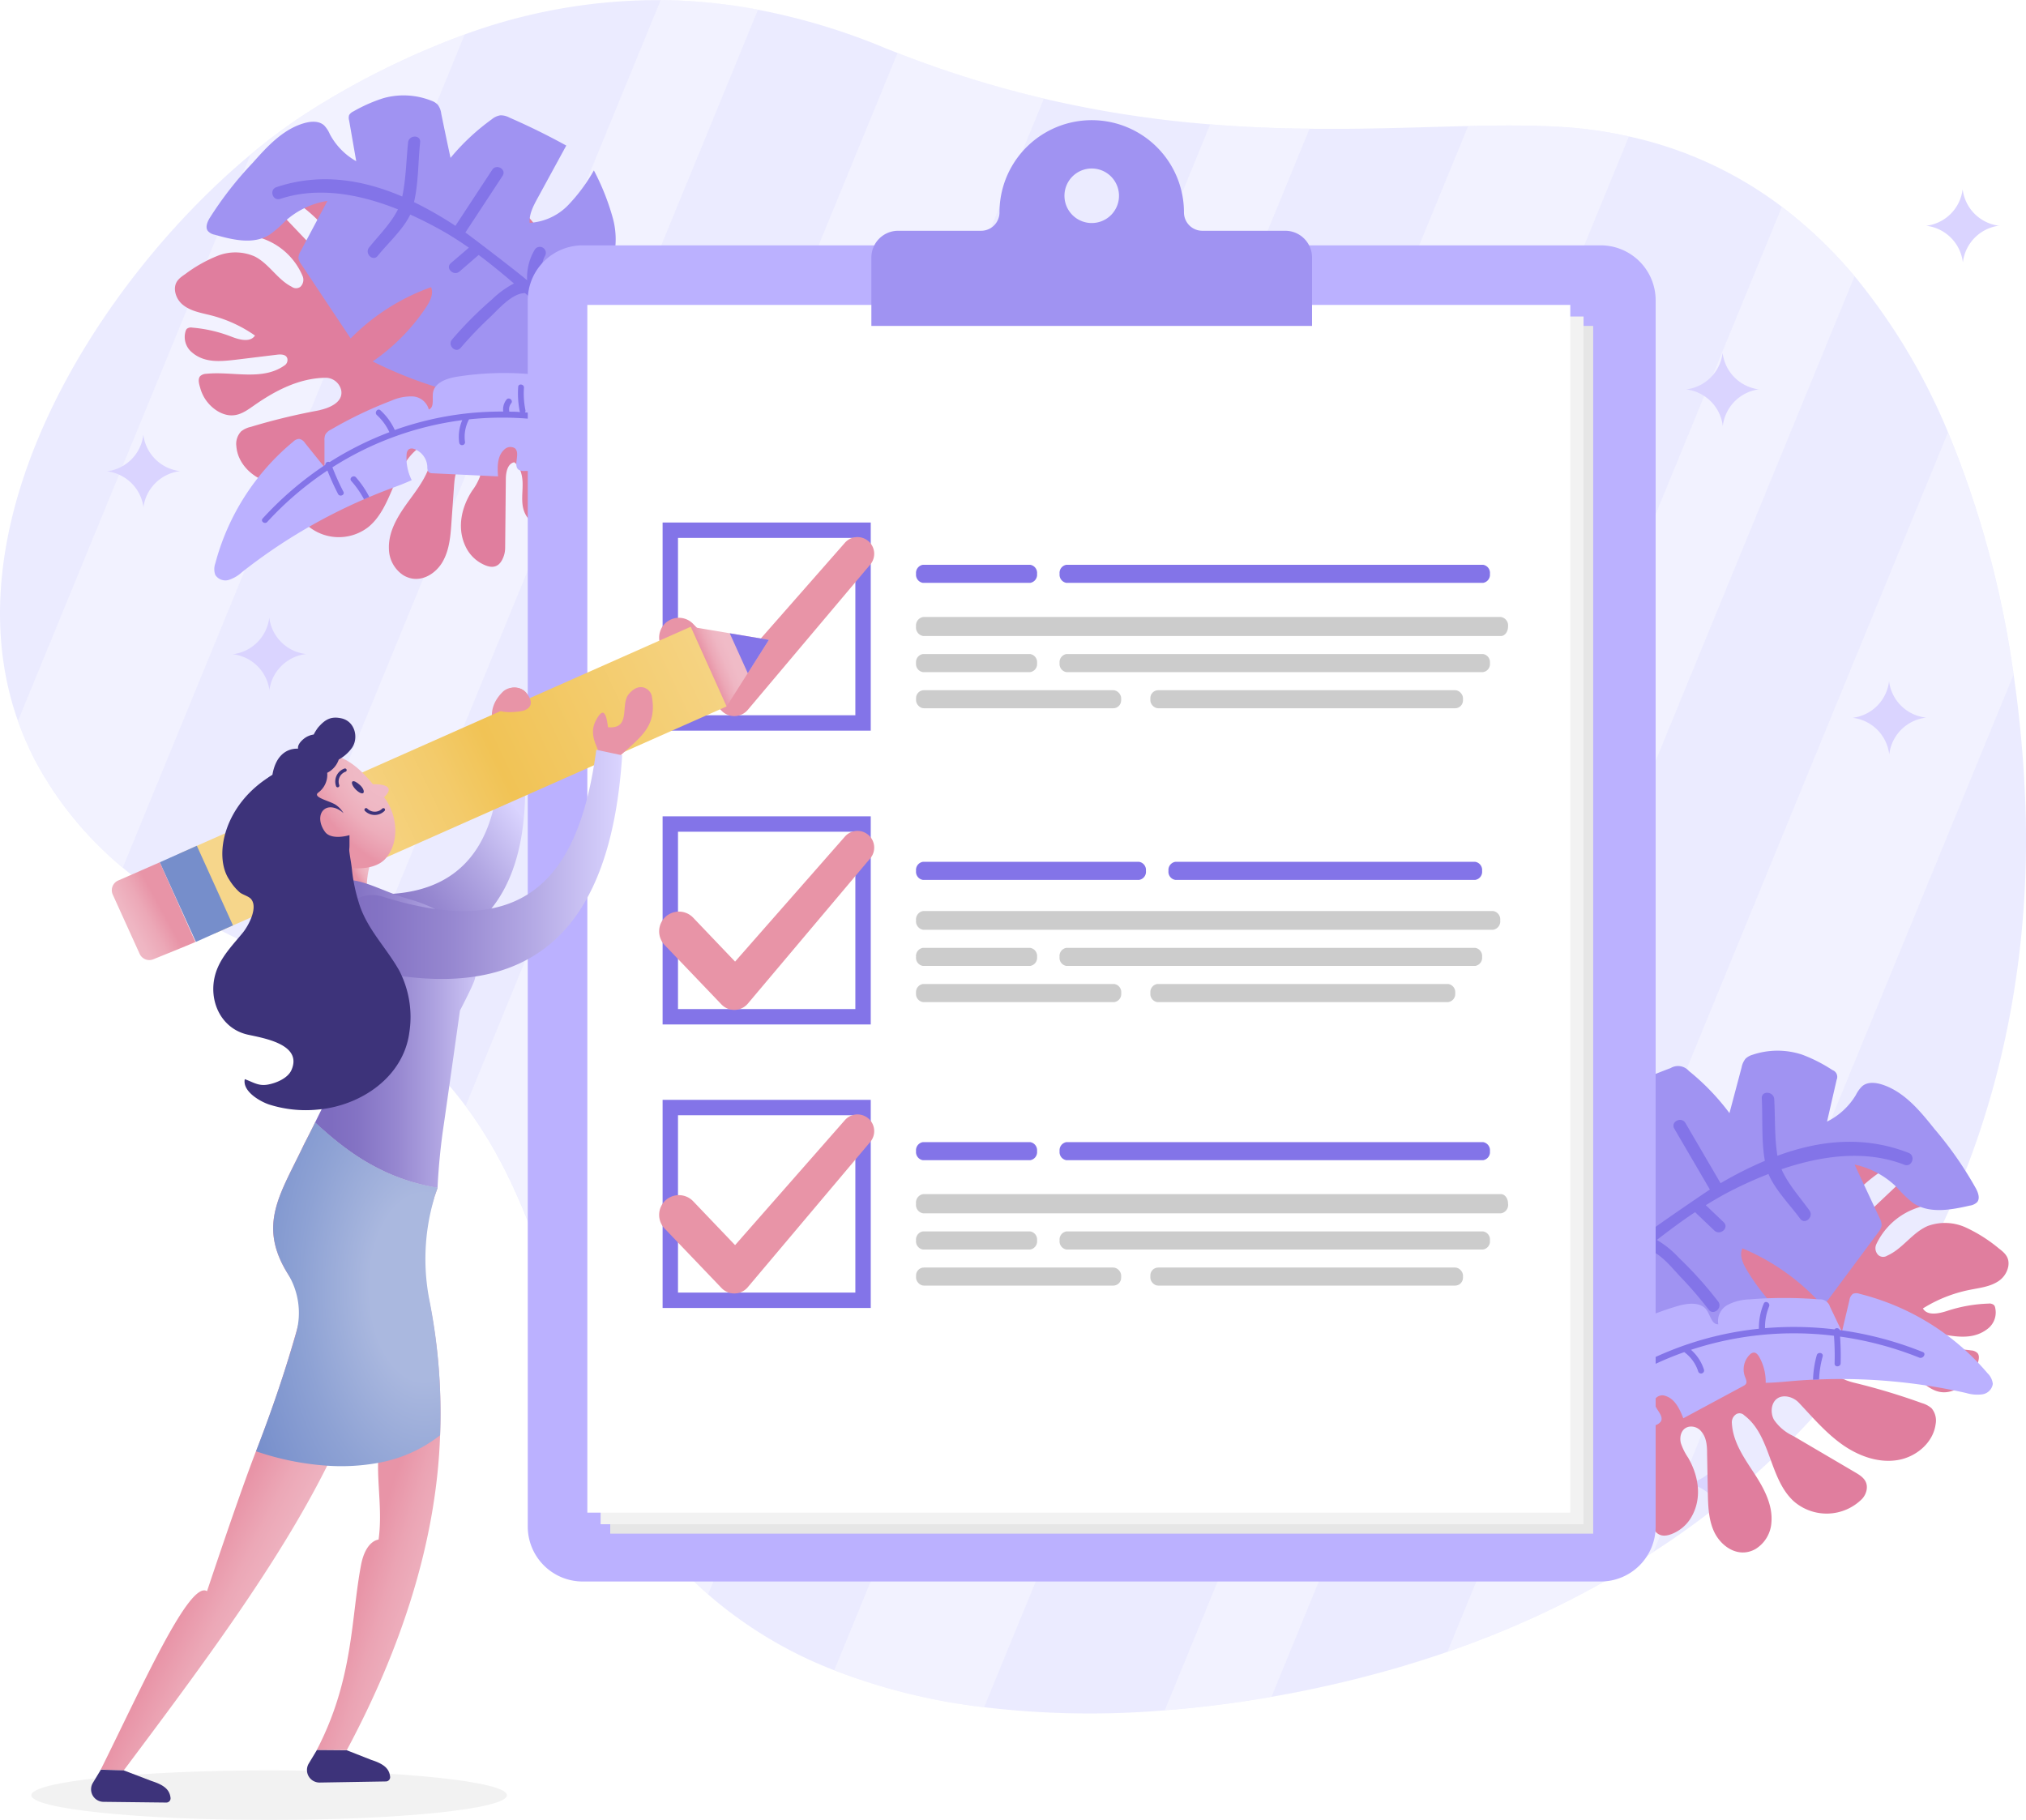 <?xml version="1.0" encoding="UTF-8"?> <svg xmlns="http://www.w3.org/2000/svg" xmlns:xlink="http://www.w3.org/1999/xlink" width="421.28" height="378.47" viewBox="0 0 421.28 378.47"> <defs> <style>.\36 bd1e014-ac12-42f3-8b36-9270343e1dc3{isolation:isolate;}.\30 284f581-3cdd-462a-ac80-168e085a7b27{fill:#ebebff;}.\36 05fb90d-4c4e-4af6-b150-ad2d62e8190e{opacity:0.55;mix-blend-mode:screen;}.f611acce-d30e-48b9-9471-7594efebfea8{fill:#f7f7ff;}.b19661f4-0f4d-4f98-a263-770ddb546dc5{fill:#dad4ff;}.\33 e0d5bf8-322f-4891-8b62-1379448b71dc{fill:#e07e9e;}.beeade57-ab00-4263-994f-be4e9ff14b2c{fill:#a093f2;}.f068c33d-f09b-4cf6-b744-6b911f24bb9d{fill:#8374e8;}.\30 f4b3d57-7f0d-48e7-88f8-e4b2e3193568{fill:#bbb1ff;}.\33 2fae93d-3082-4b6d-a4f8-cb73ff01431e{fill:#e6e6e6;}.\38 c51da62-027c-4d14-92f7-e212b5b7dd83{fill:#f2f2f2;}.\35 befa965-8556-43d9-9c09-52b2b4471db4{fill:#fff;}.\30 3842717-5943-4248-8e0f-8acf3cdcc3d4{fill:#ccc;}.\32 6228cbb-b8ef-4f4d-8ac0-8f04b02679eb,.\33 a042e20-278b-4da6-a05f-f58838487bbb,.de913f8b-7d76-45ac-9759-19549d9aeaa0{fill:none;}.\33 a042e20-278b-4da6-a05f-f58838487bbb{stroke:#7e6cc0;stroke-linecap:round;stroke-linejoin:round;stroke-width:0;}.\32 6228cbb-b8ef-4f4d-8ac0-8f04b02679eb{stroke:#8374e8;stroke-miterlimit:10;stroke-width:3.2px;}.bc49c328-137b-4554-bbe1-91bafe6abb95{fill:#e894a7;}.\30 dfc34a5-ead0-481c-85d4-9487f0e2b9ff{fill:url(#fed14ce2-a99a-407b-9035-168e835ed5eb);}.\31 89e4335-27f1-490d-89b4-9cd94e049a27{fill:#3d337a;}.\31 bcad7ca-c6bd-4bd6-8826-e82d7cbcf3c2{fill:url(#521131f6-60a3-4c85-90b4-0c61128ec45e);}.\32 3e6cc5a-4c20-4cc5-bea8-78d7b01ec03f{fill:url(#dba2f286-fe9c-4712-baa8-5df3aa32bc80);}.\37 c302d65-b865-4cd6-b9cc-16e4c3cfcb22{fill:url(#4fc85462-76ba-4a22-a67c-e81e3eed2533);}.\31 c724b81-f078-4fff-baac-8d7fcb157977{fill:#768ecb;}.\32 0133ffe-ddd1-4e85-9ee0-2b84bdae760f{fill:url(#2cbe9eec-4130-4ef9-bcdb-338f1678e030);}.\34 628fb86-39c1-4771-8c6f-82e824b17d2e{fill:url(#8f4b93cc-6878-481d-a30d-e158165fc517);}.\32 a6e3b3a-d733-46cc-9faa-ea03d2e9e690{fill:url(#902b666e-ff3c-4f37-8a2d-bb9c32db988d);}.\35 e4c678c-c128-4a1e-88d3-deaec368125a{fill:url(#ef8ff663-56b8-4e2c-9542-e6d44a899af4);}.\35 c62e44f-203c-48e6-9723-062c1f9d38f6{fill:url(#e10b78da-00a3-4d89-9c93-ab6b9d0b3f74);}.c96410e3-6781-45b8-9252-4eb73f3bed33{fill:url(#29cd856a-db17-40ba-8421-dc3791382087);}.\38 66f5226-3738-40e9-aa96-73dff76392d0{fill:url(#0fad5849-928d-451e-be19-83c7e12fa6f9);}</style> <linearGradient id="fed14ce2-a99a-407b-9035-168e835ed5eb" x1="112.07" y1="381.59" x2="139.68" y2="390.19" gradientUnits="userSpaceOnUse"> <stop offset="0.28" stop-color="#e894a7"></stop> <stop offset="0.48" stop-color="#eba4b4"></stop> <stop offset="0.78" stop-color="#efb5c2"></stop> <stop offset="1" stop-color="#f0bbc7"></stop> </linearGradient> <linearGradient id="521131f6-60a3-4c85-90b4-0c61128ec45e" x1="113.71" y1="265.99" x2="147.27" y2="240.17" gradientUnits="userSpaceOnUse"> <stop offset="0" stop-color="#7e6cc0"></stop> <stop offset="0.16" stop-color="#8473c4"></stop> <stop offset="0.4" stop-color="#9687d0"></stop> <stop offset="0.67" stop-color="#b2a7e3"></stop> <stop offset="0.99" stop-color="#d9d3fe"></stop> <stop offset="0.99" stop-color="#dad4ff"></stop> </linearGradient> <linearGradient id="dba2f286-fe9c-4712-baa8-5df3aa32bc80" x1="144.29" y1="139.9" x2="152.04" y2="136.65" gradientUnits="userSpaceOnUse"> <stop offset="0.39" stop-color="#e894a7"></stop> <stop offset="0.59" stop-color="#eca8b7"></stop> <stop offset="0.81" stop-color="#efb6c3"></stop> <stop offset="1" stop-color="#f0bbc7"></stop> </linearGradient> <linearGradient id="4fc85462-76ba-4a22-a67c-e81e3eed2533" x1="49.87" y1="183.22" x2="156.58" y2="132.61" gradientUnits="userSpaceOnUse"> <stop offset="0" stop-color="#f6d68b"></stop> <stop offset="0.15" stop-color="#f6d588"></stop> <stop offset="0.28" stop-color="#f5d17d"></stop> <stop offset="0.4" stop-color="#f3cb6b"></stop> <stop offset="0.5" stop-color="#f1c355"></stop> <stop offset="0.98" stop-color="#f6d68a"></stop> </linearGradient> <linearGradient id="2cbe9eec-4130-4ef9-bcdb-338f1678e030" x1="78.67" y1="257.68" x2="64" y2="265.68" xlink:href="#dba2f286-fe9c-4712-baa8-5df3aa32bc80"></linearGradient> <linearGradient id="8f4b93cc-6878-481d-a30d-e158165fc517" x1="79.07" y1="370.79" x2="112.13" y2="387.49" xlink:href="#dba2f286-fe9c-4712-baa8-5df3aa32bc80"></linearGradient> <linearGradient id="902b666e-ff3c-4f37-8a2d-bb9c32db988d" x1="110.91" y1="254.08" x2="115.88" y2="251.16" gradientUnits="userSpaceOnUse"> <stop offset="0.39" stop-color="#e894a7"></stop> <stop offset="0.44" stop-color="#e99bad"></stop> <stop offset="0.61" stop-color="#edadbb"></stop> <stop offset="0.79" stop-color="#efb8c4"></stop> <stop offset="1" stop-color="#f0bbc7"></stop> </linearGradient> <radialGradient id="ef8ff663-56b8-4e2c-9542-e6d44a899af4" cx="118" cy="234.41" r="21.05" gradientTransform="matrix(0.78, -0.63, 1.1, 1.37, -232.24, -12.59)" gradientUnits="userSpaceOnUse"> <stop offset="0" stop-color="#f0bbc7"></stop> <stop offset="0.21" stop-color="#efb8c4"></stop> <stop offset="0.39" stop-color="#edadbb"></stop> <stop offset="0.56" stop-color="#e99bad"></stop> <stop offset="0.61" stop-color="#e894a7"></stop> </radialGradient> <linearGradient id="e10b78da-00a3-4d89-9c93-ab6b9d0b3f74" x1="108.17" y1="286.84" x2="142.37" y2="286.84" xlink:href="#521131f6-60a3-4c85-90b4-0c61128ec45e"></linearGradient> <linearGradient id="29cd856a-db17-40ba-8421-dc3791382087" x1="109.1" y1="251.59" x2="168.73" y2="251.59" xlink:href="#521131f6-60a3-4c85-90b4-0c61128ec45e"></linearGradient> <radialGradient id="0fad5849-928d-451e-be19-83c7e12fa6f9" cx="127.57" cy="338.91" r="40.53" gradientTransform="translate(0 -239.95) scale(1 1.71)" gradientUnits="userSpaceOnUse"> <stop offset="0.28" stop-color="#aab8df"></stop> <stop offset="0.63" stop-color="#8ea2d4"></stop> <stop offset="1" stop-color="#768ecb"></stop> </radialGradient> </defs> <title>2086818</title> <g class="6bd1e014-ac12-42f3-8b36-9270343e1dc3"> <g id="28978ef8-1881-4afe-a83f-831b5a4c79e2" data-name="BACKGROUND"> <path class="0284f581-3cdd-462a-ac80-168e085a7b27" d="M427.26,353.3a168.2,168.2,0,0,1-44.07,41.26,195.72,195.72,0,0,1-42.86,20.79c-3.23,1.12-6.51,2.16-9.81,3.14a245.55,245.55,0,0,1-26.77,6.22c-7.24,1.26-14.69,2.23-22.2,2.8a185.72,185.72,0,0,1-37.52-.64,127,127,0,0,1-31.18-7.68,88.61,88.61,0,0,1-26.26-15.79,77.64,77.64,0,0,1-14.23-16.59,84.29,84.29,0,0,1-6.83-13.1c-4.42-10.64-7.58-21.79-11.11-32.77-3.37-10.5-7.08-20.84-12.56-30.39a87.48,87.48,0,0,0-5.71-8.73,93.82,93.82,0,0,0-23.65-22.17,127.81,127.81,0,0,0-17.15-9.48l-.95-.44c-10.94-5-20.91-10.27-29.51-17.44a74.49,74.49,0,0,1-15.67-17.88,62.92,62.92,0,0,1-6.13-12.65C28.35,180.12,60,130.19,91.44,104a115.37,115.37,0,0,1,14-10.13A169.31,169.31,0,0,1,136,79a117.12,117.12,0,0,1,40.73-7.14,114.52,114.52,0,0,1,20.23,2,134.12,134.12,0,0,1,25.94,7.76c1,.43,2.07.83,3.11,1.24a222.59,222.59,0,0,0,30.43,9.49A231.4,231.4,0,0,0,291,97.7c7.18.58,14.06.84,20.66.91,12,.14,23-.33,33-.56,6.78-.15,13.08-.18,18.92.16,1.07.06,2.12.14,3.17.23a88.18,88.18,0,0,1,11.35,1.78,81.33,81.33,0,0,1,31.79,14.63A93,93,0,0,1,425,129.28a128.71,128.71,0,0,1,19.43,32.45,205.86,205.86,0,0,1,13.64,50.42,253.33,253.33,0,0,1,2.45,27.28C461.92,279.64,451.45,320.51,427.26,353.3Z" transform="translate(-39.36 -71.84)"></path> <g class="605fb90d-4c4e-4af6-b150-ad2d62e8190e"> <path class="f611acce-d30e-48b9-9471-7594efebfea8" d="M136,79,64.89,252.29a74.49,74.49,0,0,1-15.67-17.88,62.92,62.92,0,0,1-6.13-12.65L91.44,104a115.37,115.37,0,0,1,14-10.13A169.31,169.31,0,0,1,136,79Z" transform="translate(-39.36 -71.84)"></path> <path class="f611acce-d30e-48b9-9471-7594efebfea8" d="M197,73.82,112.5,279.65a127.81,127.81,0,0,0-17.15-9.48L176.74,71.85A114.52,114.52,0,0,1,197,73.82Z" transform="translate(-39.36 -71.84)"></path> <path class="f611acce-d30e-48b9-9471-7594efebfea8" d="M256.45,92.31l-102,248.63c-3.37-10.5-7.08-20.84-12.56-30.39a87.48,87.48,0,0,0-5.71-8.73L226,82.82A222.59,222.59,0,0,0,256.45,92.31Z" transform="translate(-39.36 -71.84)"></path> <path class="f611acce-d30e-48b9-9471-7594efebfea8" d="M311.67,98.61,186.59,403.4a77.64,77.64,0,0,1-14.23-16.59L291,97.7C298.19,98.28,305.07,98.54,311.67,98.61Z" transform="translate(-39.36 -71.84)"></path> <path class="f611acce-d30e-48b9-9471-7594efebfea8" d="M378.08,100.22,244,426.87a127,127,0,0,1-31.18-7.68L344.64,98.05c6.78-.15,13.08-.18,18.92.16,1.07.06,2.12.14,3.17.23A88.18,88.18,0,0,1,378.08,100.22Z" transform="translate(-39.36 -71.84)"></path> <path class="f611acce-d30e-48b9-9471-7594efebfea8" d="M425,129.28,303.75,424.71c-7.24,1.26-14.69,2.23-22.2,2.8L409.87,114.85A93,93,0,0,1,425,129.28Z" transform="translate(-39.36 -71.84)"></path> <path class="f611acce-d30e-48b9-9471-7594efebfea8" d="M458.06,212.15,383.19,394.56a195.72,195.72,0,0,1-42.86,20.79L444.42,161.73A205.86,205.86,0,0,1,458.06,212.15Z" transform="translate(-39.36 -71.84)"></path> </g> </g> <g id="d5b78c11-f6ed-4fb1-8667-07731e45ac0a" data-name="OBJECTS"> <path class="b19661f4-0f4d-4f98-a263-770ddb546dc5" d="M76.82,169.81h0l-.33.05a8.72,8.72,0,0,0-7.28,7.28l0,.33v0a8.69,8.69,0,0,0-7.62-7.62h0a8.67,8.67,0,0,0,7.57-7.57v-.07h0A8.7,8.7,0,0,0,76.82,169.81Z" transform="translate(-39.36 -71.84)"></path> <path class="b19661f4-0f4d-4f98-a263-770ddb546dc5" d="M103,207.85h0l-.32.05a8.71,8.71,0,0,0-7.28,7.28l0,.33v0a8.7,8.7,0,0,0-7.62-7.62h0a8.71,8.71,0,0,0,7.57-7.58v-.07h0A8.68,8.68,0,0,0,103,207.85Z" transform="translate(-39.36 -71.84)"></path> <path class="b19661f4-0f4d-4f98-a263-770ddb546dc5" d="M455.17,118.8h0l-.33,0a8.71,8.71,0,0,0-7.28,7.28l-.05.33v0a8.69,8.69,0,0,0-7.62-7.62h0a8.68,8.68,0,0,0,7.57-7.57v-.07h0A8.7,8.7,0,0,0,455.17,118.8Z" transform="translate(-39.36 -71.84)"></path> <path class="b19661f4-0f4d-4f98-a263-770ddb546dc5" d="M405.25,380.31h0l-.33.05a8.7,8.7,0,0,0-7.28,7.28l-.05.32v0a8.7,8.7,0,0,0-7.62-7.62h0a8.71,8.71,0,0,0,7.58-7.57v-.07h0A8.7,8.7,0,0,0,405.25,380.31Z" transform="translate(-39.36 -71.84)"></path> <path class="b19661f4-0f4d-4f98-a263-770ddb546dc5" d="M405.25,152.83h0l-.33,0a8.72,8.72,0,0,0-7.28,7.28l-.05.33v0a8.69,8.69,0,0,0-7.62-7.62h0a8.69,8.69,0,0,0,7.58-7.57v-.07h0A8.7,8.7,0,0,0,405.25,152.83Z" transform="translate(-39.36 -71.84)"></path> <path class="b19661f4-0f4d-4f98-a263-770ddb546dc5" d="M121.07,157.06h0l-.33.05a8.69,8.69,0,0,0-7.28,7.28l0,.32v0a8.7,8.7,0,0,0-7.62-7.62h0a8.7,8.7,0,0,0,7.57-7.57v-.07h0A8.69,8.69,0,0,0,121.07,157.06Z" transform="translate(-39.36 -71.84)"></path> <path class="b19661f4-0f4d-4f98-a263-770ddb546dc5" d="M439.86,221.07h0l-.33.05a8.72,8.72,0,0,0-7.28,7.28l-.05.33v0a8.69,8.69,0,0,0-7.62-7.62h0a8.69,8.69,0,0,0,7.58-7.57v-.07h0A8.69,8.69,0,0,0,439.86,221.07Z" transform="translate(-39.36 -71.84)"></path> <path class="3e0d5bf8-322f-4891-8b62-1379448b71dc" d="M432.26,312.73c.34,1.1-.79,2-1.74,2.69a32.3,32.3,0,0,0-10.67,12,1.68,1.68,0,0,0,.53,2.17c.86.53,1.7-.13,2.34-.73l11.72-11.1c1.45-1.37,3.1-2.84,5.44-1.9a4.68,4.68,0,0,1,1.52,1c1.45,1.48,1.92,3.5,2.37,5.45a14.5,14.5,0,0,0-14.22,8.2,2,2,0,0,0,.37,2.32,1.54,1.54,0,0,0,1.86.13c3.2-1.4,5.21-4.8,8.43-6.17a10.44,10.44,0,0,1,7.91.31,31.22,31.22,0,0,1,6.84,4.33c1.13.87,2.31,1.79,2,3.74a4.76,4.76,0,0,1-2,3.06c-1.77,1.21-4,1.43-6.07,1.85a29,29,0,0,0-9.69,3.86c.95,1.6,3.34,1.07,5.11.49a30.51,30.51,0,0,1,8.53-1.5,1.42,1.42,0,0,1,1.16.33,1.1,1.1,0,0,1,.23.53,4.28,4.28,0,0,1-1.46,4.3c-2.91,2.35-6.4,1.79-9.67,1.21l-8.88-1.55c-.86-.15-2-.19-2.26.72a1.43,1.43,0,0,0,.55,1.52c4.63,3.63,11.07,1.81,16.75,2.68a2,2,0,0,1,1.3.56c.61.72.08,2-.15,2.59a8.47,8.47,0,0,1-4.21,4.9c-3.43,1.65-5.54-.15-7.59-1.75-4.38-3.42-9.35-6.36-15-6.78a3.47,3.47,0,0,0-3.68,2.52c-.64,2.68,2.57,4.1,5.08,4.7a134.7,134.7,0,0,1,14,4.22,5.22,5.22,0,0,1,2,1.07,4,4,0,0,1,.84,3.29c-.5,3.84-4,6.82-7.85,7.47s-7.75-.69-11-2.83c-3.65-2.43-6.53-5.83-9.51-9a4.32,4.32,0,0,0-2.51-1.37c-3.08-.43-3.84,2.83-2.75,4.82a9.79,9.79,0,0,0,4,3.37L425.08,378c1.31.77,2.76,1.67,2.42,3.67a3.81,3.81,0,0,1-1,1.93,10.41,10.41,0,0,1-14.1.48c-5.19-4.67-4.75-13.71-10.33-17.9a1.37,1.37,0,0,0-1.68-.26,2,2,0,0,0-.91,1.86c.19,3.74,2.34,6.95,4.35,10s4.22,6.74,3.87,10.69a7,7,0,0,1-3.31,5.5c-3.55,2-7.2-.51-8.65-3.7-1.13-2.51-1.21-5.36-1.26-8.12l-.15-7.92c0-1.65-.09-3.4-1.2-4.7a2.7,2.7,0,0,0-2.54-1c-1.6.31-2.06,2-1.72,3.41A12.33,12.33,0,0,0,390.4,375c2.19,3.8,3,8.58.48,12.62a8.13,8.13,0,0,1-3.78,3.17c-1.38.57-3.14.83-4.13-1.51a5.42,5.42,0,0,1-.39-2.39q.3-7.37.61-14.73c.07-1.49-.16-3.41-1.61-3.8-1.5,1-2,3-2.07,4.78-.1,2.24.23,4.58-1.1,6.58a3.23,3.23,0,0,1-2.91,1.53c-1.93-.16-2.75-2.11-3.21-3.82-1.05-3.89-1.44-8.4.95-11.65,3.48-4.75,11.45-4.89,14.11-10.14l0-.06A4.32,4.32,0,0,0,383,349.5c-2.46.21-5.66.79-7.31,2.29-.58.52-1.22,1.17-2,1.07a2.17,2.17,0,0,1-1-.53c-6.72-5.19-8.41-15.85-3.46-22.8a2.91,2.91,0,0,1,1.61-1.19c1.33-.34,2,.57,2.52,1.41,1,1.55,2,3.13,2.91,4.72a2.3,2.3,0,0,0,4.28-1.34v-.05c-.25-1.85-1.38-3.43-2.08-5.16a11.32,11.32,0,0,1,3.91-13.47,6,6,0,0,1,4.74-.81,1.91,1.91,0,0,1,1,.54,2.2,2.2,0,0,1,.21,1.93c-.46,2.16-1.34,4.26-1.31,6.47s1.36,4.64,3.55,4.92a32,32,0,0,1,1.62-11.45,17.13,17.13,0,0,1,4-7c2.21-2.19,5.5-3.46,8.54-2.45a2.94,2.94,0,0,1,1.95,2c.39,1.44-.57,2.23-1.39,3a17.61,17.61,0,0,0-5.47,12.68c0,.72.07,1.5,1,1.85a2.07,2.07,0,0,0,2-.34c3.17-2.51,3.49-6.79,4.22-10.62.67-3.54,2.36-7.5,5.85-8.36a8,8,0,0,1,5.29.85c.79.37,1.65,1,1.6,1.87a2.55,2.55,0,0,1-1,1.54,35.74,35.74,0,0,0-10.45,17.25,2.11,2.11,0,0,0,.42,1.95c1.2,1.32,3.12-.14,4.09-1.52a65.86,65.86,0,0,0,5-8.44c1.92-3.88,3.59-8.15,8.17-9.8a5.37,5.37,0,0,1,5.82,1.51A2,2,0,0,1,432.26,312.73Z" transform="translate(-39.36 -71.84)"></path> <path class="beeade57-ab00-4263-994f-be4e9ff14b2c" d="M362.87,350.8a38.47,38.47,0,0,1,6.23-14.59,2.8,2.8,0,0,0,.7-1.71,2.7,2.7,0,0,0-1.06-1.59,20.23,20.23,0,0,1-5.53-7.55,17.4,17.4,0,0,1,0-10.89,51.24,51.24,0,0,1,4.61-10.05,37.58,37.58,0,0,0,5.18,7.79,12.6,12.6,0,0,0,8.13,4.25c.22-1.85-.6-3.66-1.41-5.34q-2.79-5.88-5.59-11.75,6.18-3,12.62-5.42a3,3,0,0,1,3.79.6,48.35,48.35,0,0,1,8.44,8.77l2.52-9.49a4.07,4.07,0,0,1,.84-1.85,3.64,3.64,0,0,1,1.48-.81,16.31,16.31,0,0,1,10.31,0,32,32,0,0,1,6.27,3.2,1.5,1.5,0,0,1,.87,2q-1,4.35-2,8.71a14.51,14.51,0,0,0,6-5.54,6.65,6.65,0,0,1,1.29-1.8c1.15-1,2.87-.79,4.29-.32,4.53,1.52,7.76,5.43,10.73,9.16a76.24,76.24,0,0,1,8.68,12.47c.45.88.85,2,.23,2.77a2.65,2.65,0,0,1-1.54.73c-4,.92-8.48,1.74-11.84-.58a24.38,24.38,0,0,1-3.27-3.16,17.75,17.75,0,0,0-8.84-4.79q2.61,5.6,5.23,11.18a2.87,2.87,0,0,1,.38,1.52A2.8,2.8,0,0,1,430,328L418.48,343.5a46.29,46.29,0,0,0-16.8-12.06c-.68,1.41.06,3.07.85,4.41a43.66,43.66,0,0,0,10.93,12.32,90.35,90.35,0,0,1-20.08,6.14c-3.37.61-7,1-10.07-.52-3.42-1.7-5.33-5.35-7.75-8.31a1.72,1.72,0,0,0-1-.73c-.57-.09-1.07.37-1.46.8a50.47,50.47,0,0,0-5.9,8,1.89,1.89,0,0,1-.93.94,1.68,1.68,0,0,1-1-.13,8.26,8.26,0,0,1-3.06-2.05" transform="translate(-39.36 -71.84)"></path> <path class="f068c33d-f09b-4cf6-b744-6b911f24bb9d" d="M436.22,311.58c-9.19-3.59-18.4-2.66-27.27.61-.62-3.79-.45-7.93-.66-11.76-.09-1.65-2.68-1.85-2.59-.19.22,4.11-.11,8.83.64,13a80.29,80.29,0,0,0-9.21,4.65l-7.3-12.5c-.83-1.44-3.16-.28-2.32,1.16l7.4,12.67c-.9.55-10.85,7.34-13.87,9.62a11.83,11.83,0,0,0-1.29-6.67,1.3,1.3,0,0,0-2.32,1.17c1.15,2.22.62,7.51.68,7.73-3.49,2.67-6.81,5.27-9.93,7.57-1.34,1,.39,2.93,1.73,1.94,3.78-2.79,7.59-5.89,11.47-8.94,2.85.18,5.65,3.91,7.5,5.82a82.05,82.05,0,0,1,5.78,6.73c1,1.33,3-.4,1.95-1.72a79.69,79.69,0,0,0-8.15-9.07,19.84,19.84,0,0,0-4.58-3.71c2.61-2,5.25-4,7.95-5.77l4,3.81c1.21,1.15,3.16-.56,1.95-1.72l-3.72-3.54c1.86-1.16,3.75-2.25,5.67-3.21,2.32-1.17,4.8-2.29,7.36-3.28,1.41,3.36,4.56,6.5,6.58,9.29,1,1.35,2.91-.38,1.94-1.72-1.95-2.7-4.45-5.46-5.81-8.56,8.37-2.85,17.47-4.09,25.57-.92C436.93,314.65,437.77,312.19,436.22,311.58Z" transform="translate(-39.36 -71.84)"></path> <path class="0f4b3d57-7f0d-48e7-88f8-e4b2e3193568" d="M451.54,361.8a8,8,0,0,1-3.35-.28,118.6,118.6,0,0,0-30.58-2.82l-1.25.05c-1.46.07-2.92.16-4.38.29-1.82.15-3.64.35-5.47.36a10.53,10.53,0,0,0-1.32-5.34c-.26-.47-.67-1-1.21-.94a1.32,1.32,0,0,0-.77.42,4.31,4.31,0,0,0-1,4.6c.19.5.48,1.09.17,1.52a1.45,1.45,0,0,1-.5.39l-12.5,6.73c-.74-1.9-1.71-4-3.66-4.63a1.83,1.83,0,0,0-2.27.74c-.62,1.56,2.15,3.2,1.23,4.6a2.23,2.23,0,0,1-1,.7,69,69,0,0,0-14.81,9.46c-1.9,1.58-3.77,3.29-6.09,4.16s-5.25.63-6.83-1.27a5,5,0,0,1-.86-1.55,7.45,7.45,0,0,1-.39-1.63c0-.2-.05-.39-.06-.58a17.41,17.41,0,0,1,2.77-10.22,43.71,43.71,0,0,1,5.4-6.89,2.35,2.35,0,0,1,3-.41c.57.35,1.23.73,1.88,1.05a1,1,0,0,0,1.26-1.36c-.62-1-1.54-2.07-1.37-3.24a3.38,3.38,0,0,1,.84-1.58,17.92,17.92,0,0,1,4.66-4.06,66.1,66.1,0,0,1,15-6.6c2.15-.64,5-1,6.22.91.73,1.09,1.05,2.94,2.36,2.85a3.82,3.82,0,0,1,1.89-4,10.44,10.44,0,0,1,4.61-1.18,89.25,89.25,0,0,1,14.44,0,2.15,2.15,0,0,1,2.28,1.52c.79,1.65,1.57,3.29,2.36,4.93,0,.1.09.19.13.29l.06-.26c.49-2.09,1-4.19,1.49-6.28a2,2,0,0,1,.73-1.35,1.93,1.93,0,0,1,1.4,0,51.09,51.09,0,0,1,26.59,16.51,3.6,3.6,0,0,1,1.1,2.23A2.58,2.58,0,0,1,451.54,361.8Z" transform="translate(-39.36 -71.84)"></path> <path class="f068c33d-f09b-4cf6-b744-6b911f24bb9d" d="M439.17,353a72.17,72.17,0,0,0-17.25-4.57.64.64,0,0,0-1.1-.14,71.21,71.21,0,0,0-14.45-.25,11.49,11.49,0,0,1,.85-4.52c.3-.75-.82-1.33-1.12-.57a13,13,0,0,0-1,5.21,68,68,0,0,0-17.23,4.09q-2.88,1.1-5.65,2.43a3.38,3.38,0,0,0-1.75-2c-.72-.35-1.3.77-.57,1.12a2.17,2.17,0,0,1,1.15,1.36.45.45,0,0,0,.06.12c-.7.35-1.39.71-2.08,1.09a.66.66,0,0,0,0-.24,20.07,20.07,0,0,0-2-4.83c-.39-.71-1.45,0-1.06.68a18.43,18.43,0,0,1,1.82,4.54.54.54,0,0,0,.29.37,70.12,70.12,0,0,0-11.07,7.76c-1.11,1-2.2,2-3.28,3a4.82,4.82,0,0,0-2.65-3.34c-.73-.35-1.3.77-.57,1.12a3.58,3.58,0,0,1,2.07,2.83.59.59,0,0,0,.15.36c-2.07,2-4.07,4.12-6,6.26-2.9,3.28-5.31,6.84-5.75,11.29-.08.8,1.15,1.06,1.23.26.47-4.81,3.34-8.46,6.53-11.88a116.61,116.61,0,0,1,9.17-9,68.65,68.65,0,0,1,21.22-12.37l.45-.16a8,8,0,0,1,2.92,4.08.63.63,0,0,0,1.19-.39,9.13,9.13,0,0,0-2.71-4.17,68.4,68.4,0,0,1,29.73-2.92,56,56,0,0,1,.13,5.79c0,.81,1.24.73,1.26-.07q.07-2.79-.12-5.55a70.28,70.28,0,0,1,16.55,4.41C439.35,354.37,439.93,353.26,439.17,353Z" transform="translate(-39.36 -71.84)"></path> <path class="f068c33d-f09b-4cf6-b744-6b911f24bb9d" d="M417.61,358.7l-1.25.05a20.82,20.82,0,0,1,.77-5.08c.22-.78,1.45-.53,1.23.25A20.89,20.89,0,0,0,417.61,358.7Z" transform="translate(-39.36 -71.84)"></path> <path class="f068c33d-f09b-4cf6-b744-6b911f24bb9d" d="M375.83,370.17a66.46,66.46,0,0,1-4.21-6.77c-.39-.72-1.44,0-1.06.67a66.6,66.6,0,0,0,4.21,6.78C375.24,371.51,376.3,370.83,375.83,370.17Z" transform="translate(-39.36 -71.84)"></path> <path class="f068c33d-f09b-4cf6-b744-6b911f24bb9d" d="M369.82,369.26c-.59-.56-1.44.37-.85.92a8.29,8.29,0,0,1,2.34,3.94c.21.78,1.4.39,1.19-.39A9.4,9.4,0,0,0,369.82,369.26Z" transform="translate(-39.36 -71.84)"></path> <path class="3e0d5bf8-322f-4891-8b62-1379448b71dc" d="M100.58,112.06c-.38,1,.66,2,1.54,2.67a31.14,31.14,0,0,1,9.65,12.07,1.6,1.6,0,0,1-.62,2c-.85.48-1.63-.2-2.21-.81q-5.35-5.62-10.7-11.24c-1.32-1.4-2.84-2.89-5.13-2.1a4.27,4.27,0,0,0-1.51.92c-1.46,1.35-2,3.26-2.55,5.11a14,14,0,0,1,13.24,8.59,2,2,0,0,1-.47,2.21,1.49,1.49,0,0,1-1.79,0c-3-1.5-4.76-4.87-7.78-6.34a10,10,0,0,0-7.62-.11,29.33,29.33,0,0,0-6.78,3.83c-1.13.77-2.31,1.59-2.09,3.49a4.52,4.52,0,0,0,1.78,3c1.64,1.25,3.75,1.57,5.73,2.08a27.87,27.87,0,0,1,9.11,4.19c-1,1.5-3.26.87-4.93.22a29,29,0,0,0-8.12-1.87,1.39,1.39,0,0,0-1.13.26,1.34,1.34,0,0,0-.25.49A4.14,4.14,0,0,0,79.14,145c2.68,2.4,6.06,2,9.23,1.65l8.6-1.05c.83-.1,1.91-.08,2.14.81a1.35,1.35,0,0,1-.6,1.43c-4.63,3.26-10.72,1.18-16.23,1.73a2,2,0,0,0-1.28.47c-.61.67-.17,1.88,0,2.5a8.17,8.17,0,0,0,3.8,4.91c3.21,1.76,5.33.14,7.38-1.29,4.38-3.07,9.29-5.64,14.72-5.76a3.33,3.33,0,0,1,3.41,2.6c.48,2.6-2.67,3.81-5.12,4.27a129.24,129.24,0,0,0-13.68,3.34,5,5,0,0,0-2,.93,3.78,3.78,0,0,0-1,3.12c.28,3.71,3.53,6.75,7.16,7.57s7.47-.28,10.67-2.18c3.62-2.15,6.56-5.26,9.58-8.18a4.12,4.12,0,0,1,2.48-1.19c3-.26,3.55,2.91,2.39,4.77a9.45,9.45,0,0,1-4,3l-12.71,6.53c-1.31.67-2.74,1.46-2.52,3.4a3.67,3.67,0,0,0,.86,1.9,10,10,0,0,0,13.52,1.17c5.21-4.23,5.25-12.93,10.81-16.68a1.34,1.34,0,0,1,1.63-.16,2,2,0,0,1,.78,1.83c-.37,3.58-2.59,6.55-4.69,9.42s-4.38,6.26-4.24,10.08a6.69,6.69,0,0,0,2.89,5.45c3.32,2.12,7-.13,8.49-3.12,1.22-2.36,1.44-5.09,1.62-7.74l.54-7.6c.12-1.58.26-3.26,1.39-4.45a2.65,2.65,0,0,1,2.5-.83c1.51.38,1.87,2.06,1.48,3.36a11.82,11.82,0,0,1-1.62,2.9c-2.29,3.54-3.29,8.09-1.09,12.09a7.75,7.75,0,0,0,3.47,3.23c1.3.62,3,1,4-1.23a5.31,5.31,0,0,0,.5-2.29q.07-7.08.14-14.17c0-1.43.33-3.27,1.74-3.57,1.39,1,1.77,3,1.75,4.7,0,2.16-.45,4.39.73,6.37a3.11,3.11,0,0,0,2.71,1.62c1.87-.07,2.75-1.89,3.28-3.51,1.2-3.69,1.8-8-.32-11.24-3.12-4.73-10.76-5.26-13.05-10.44l0-.06a4.15,4.15,0,0,1,4.47-5.65c2.35.33,5.4,1,6.91,2.56.53.54,1.12,1.19,1.87,1.13a2.18,2.18,0,0,0,1-.45c6.71-4.65,8.86-14.81,4.46-21.73a2.9,2.9,0,0,0-1.48-1.22c-1.27-.39-1.93.45-2.5,1.23-1.05,1.43-2.06,2.9-3,4.39a2.21,2.21,0,0,1-4-1.51v-.05c.33-1.76,1.5-3.22,2.26-4.84a10.9,10.9,0,0,0-3.08-13.14,5.72,5.72,0,0,0-4.51-1,1.91,1.91,0,0,0-1,.46,2.13,2.13,0,0,0-.3,1.85c.34,2.1,1.07,4.16.94,6.28s-1.54,4.38-3.66,4.54a30.85,30.85,0,0,0-1-11.07,16.55,16.55,0,0,0-3.48-6.89c-2-2.21-5.11-3.59-8.08-2.78a2.83,2.83,0,0,0-2,1.8c-.44,1.36.44,2.16,1.19,3a17,17,0,0,1,4.62,12.45c0,.69-.15,1.43-1,1.73a2,2,0,0,1-1.91-.43c-2.91-2.57-3-6.7-3.52-10.41-.47-3.43-1.89-7.32-5.2-8.32a7.74,7.74,0,0,0-5.13.54c-.77.33-1.62.88-1.62,1.72a2.44,2.44,0,0,0,.9,1.53,34.48,34.48,0,0,1,9.18,17.09,2,2,0,0,1-.51,1.85c-1.22,1.21-3-.29-3.85-1.66a60.52,60.52,0,0,1-4.39-8.36c-1.65-3.82-3-8-7.36-9.82a5.14,5.14,0,0,0-5.66,1.17A1.87,1.87,0,0,0,100.58,112.06Z" transform="translate(-39.36 -71.84)"></path> <path class="beeade57-ab00-4263-994f-be4e9ff14b2c" d="M165.31,152.1a37.08,37.08,0,0,0-5.25-14.33,1.93,1.93,0,0,1,.51-3.15,19.35,19.35,0,0,0,5.69-7,16.69,16.69,0,0,0,.52-10.46,49.64,49.64,0,0,0-3.93-9.88,36,36,0,0,1-5.36,7.23,12.15,12.15,0,0,1-8,3.67c-.12-1.8.76-3.49,1.62-5.07l6-11q-5.79-3.19-11.85-5.83a3.81,3.81,0,0,0-1.85-.46,3.72,3.72,0,0,0-1.82.85,46.31,46.31,0,0,0-8.55,8q-1-4.64-1.94-9.25a3.75,3.75,0,0,0-.72-1.81,3.45,3.45,0,0,0-1.38-.85,15.62,15.62,0,0,0-9.9-.51A31.89,31.89,0,0,0,112.86,95a2,2,0,0,0-.9.77,1.89,1.89,0,0,0,0,1.13l1.47,8.46a14,14,0,0,1-5.48-5.61,6.18,6.18,0,0,0-1.16-1.8c-1.05-1-2.71-.91-4.1-.52-4.42,1.23-7.72,4.82-10.76,8.25a74.41,74.41,0,0,0-9,11.55c-.48.82-.91,1.88-.35,2.64a2.5,2.5,0,0,0,1.43.78c3.77,1.08,8.06,2.1,11.4,0a23,23,0,0,0,3.3-2.87,17.1,17.1,0,0,1,8.73-4.16l-5.58,10.48a2.7,2.7,0,0,0-.44,1.43,2.65,2.65,0,0,0,.54,1.21q5.15,7.74,10.31,15.48A44.5,44.5,0,0,1,129,131.56c.57,1.39-.22,2.94-1.05,4.19A41.73,41.73,0,0,1,116.86,147a86.59,86.59,0,0,0,19,6.9c3.2.75,6.67,1.31,9.69,0,3.37-1.46,5.39-4.86,7.86-7.59a1.7,1.7,0,0,1,1-.65c.55-.06,1,.41,1.36.84a48.84,48.84,0,0,1,5.27,7.94,1.83,1.83,0,0,0,.84,1,1.56,1.56,0,0,0,1-.07,8,8,0,0,0,3-1.81" transform="translate(-39.36 -71.84)"></path> <path class="f068c33d-f09b-4cf6-b744-6b911f24bb9d" d="M96.84,110.76c9-3,17.8-1.63,26.16,1.95.78-3.61.83-7.59,1.22-11.26.17-1.58,2.67-1.64,2.5,0-.42,3.93-.34,8.48-1.27,12.42a78.13,78.13,0,0,1,8.61,4.93l7.64-11.64c.87-1.34,3.05-.11,2.17,1.24l-7.74,11.79c.83.57,10.05,7.59,12.84,9.93a11.28,11.28,0,0,1,1.57-6.34,1.25,1.25,0,0,1,2.17,1.24c-1.22,2.07-1,7.18-1,7.39,3.21,2.74,6.27,5.4,9.15,7.77,1.24,1-.52,2.79-1.75,1.78-3.5-2.88-7-6-10.57-9.17-2.75,0-5.62,3.47-7.5,5.22a78,78,0,0,0-5.89,6.17c-1.05,1.22-2.82-.53-1.78-1.75a77.34,77.34,0,0,1,8.28-8.31,19.31,19.31,0,0,1,4.58-3.33c-2.4-2.06-4.84-4.07-7.34-5.93l-4,3.46c-1.21,1-3-.71-1.78-1.76l3.75-3.21c-1.73-1.21-3.49-2.35-5.28-3.37-2.18-1.24-4.5-2.43-6.91-3.52-1.52,3.17-4.7,6-6.78,8.6-1,1.25-2.78-.51-1.78-1.76,2-2.49,4.55-5,6-7.92-7.89-3.16-16.57-4.8-24.51-2.17C96,113.67,95.32,111.27,96.84,110.76Z" transform="translate(-39.36 -71.84)"></path> <path class="0f4b3d57-7f0d-48e7-88f8-e4b2e3193568" d="M86.91,192.44a7.42,7.42,0,0,0,2.78-1.63,114.43,114.43,0,0,1,25.36-15.14c.37-.16.73-.32,1.11-.47,1.29-.55,2.6-1.07,3.92-1.57,1.64-.62,3.3-1.2,4.89-1.95a10.21,10.21,0,0,1-1.07-5.18c0-.52.17-1.13.66-1.32a1.22,1.22,0,0,1,.84,0,4.14,4.14,0,0,1,2.81,3.57c0,.51,0,1.13.48,1.39a1.34,1.34,0,0,0,.6.12l13.63.65c-.14-1.95-.19-4.2,1.25-5.53a1.78,1.78,0,0,1,2.28-.3c1.19,1.09-.54,3.67.84,4.5a2.15,2.15,0,0,0,1.13.2,66.83,66.83,0,0,1,16.78,2.06,21,21,0,0,0,7,1.08c2.37-.21,4.81-1.63,5.4-3.93a4.62,4.62,0,0,0,.1-1.7,6.66,6.66,0,0,0-.34-1.58,4.72,4.72,0,0,0-.18-.53,16.73,16.73,0,0,0-6.65-7.72,42.31,42.31,0,0,0-7.54-3.73,2.28,2.28,0,0,0-2.75.87c-.35.55-.76,1.15-1.19,1.7a.93.93,0,0,1-1.66-.65c.1-1.17.48-2.44-.15-3.38a3.2,3.2,0,0,0-1.39-1,17,17,0,0,0-5.73-1.58,62.76,62.76,0,0,0-15.73.49c-2.13.33-4.7,1.23-5,3.36-.18,1.26.31,3-.86,3.46a3.69,3.69,0,0,0-3.32-2.72,10.05,10.05,0,0,0-4.49.89,84.52,84.52,0,0,0-12.53,6,2.67,2.67,0,0,0-1.16,1,2.81,2.81,0,0,0-.2,1.26c0,1.75,0,3.5,0,5.24V169l-.16-.2-3.89-4.83a1.87,1.87,0,0,0-1.2-.86,1.84,1.84,0,0,0-1.23.56A49.19,49.19,0,0,0,84.13,189a3.54,3.54,0,0,0,0,2.4A2.49,2.49,0,0,0,86.91,192.44Z" transform="translate(-39.36 -71.84)"></path> <path class="f068c33d-f09b-4cf6-b744-6b911f24bb9d" d="M94,179.64A70,70,0,0,1,107,168.51a.62.62,0,0,1,.9-.57,67.78,67.78,0,0,1,12.43-6.22,11.23,11.23,0,0,0-2.61-3.57c-.57-.52.15-1.49.73-1a12.59,12.59,0,0,1,3,4.11,66.07,66.07,0,0,1,16.65-3.61c2-.16,3.93-.23,5.9-.23a3.27,3.27,0,0,1,.68-2.48c.48-.61,1.44.12,1,.73a2.05,2.05,0,0,0-.43,1.65s0,.09,0,.13c.75,0,1.5,0,2.26.09a.73.73,0,0,1-.09-.22,19.05,19.05,0,0,1-.31-5c0-.78,1.25-.63,1.2.15a17.57,17.57,0,0,0,.31,4.69.53.53,0,0,1-.1.44,67.85,67.85,0,0,1,12.82,2.14c1.37.37,2.73.79,4.08,1.22a4.62,4.62,0,0,1,.92-4c.49-.61,1.45.12,1,.73a3.44,3.44,0,0,0-.62,3.32.59.59,0,0,1,0,.37c2.63.89,5.24,1.88,7.78,3,3.87,1.63,7.44,3.72,9.67,7.4.4.66-.56,1.4-1,.73-2.41-4-6.41-5.94-10.6-7.59a112.17,112.17,0,0,0-11.7-4A66.48,66.48,0,0,0,137.35,159l-.46.05a7.65,7.65,0,0,0-.83,4.75.61.61,0,0,1-1.2.16,8.75,8.75,0,0,1,.62-4.75,65.89,65.89,0,0,0-27,9.81q1,2.59,2.29,5.08c.35.69-.77,1.15-1.12.46-.82-1.59-1.55-3.21-2.21-4.87a67.85,67.85,0,0,0-12.52,10.7C94.4,180.94,93.44,180.21,94,179.64Z" transform="translate(-39.36 -71.84)"></path> <path class="f068c33d-f09b-4cf6-b744-6b911f24bb9d" d="M115.05,175.67c.37-.16.73-.32,1.11-.47a20.21,20.21,0,0,0-2.78-4.09c-.51-.58-1.48.15-1,.73A19.58,19.58,0,0,1,115.05,175.67Z" transform="translate(-39.36 -71.84)"></path> <path class="f068c33d-f09b-4cf6-b744-6b911f24bb9d" d="M156.05,168.28a62.76,62.76,0,0,0,.85-7.62c0-.78,1.23-.63,1.2.15a62.76,62.76,0,0,1-.85,7.62C157.12,169.2,155.92,169.05,156.05,168.28Z" transform="translate(-39.36 -71.84)"></path> <path class="f068c33d-f09b-4cf6-b744-6b911f24bb9d" d="M160.89,165a.6.6,0,0,1,1.12.45,7.89,7.89,0,0,0-.39,4.38c.14.77-1.06.92-1.2.16A9,9,0,0,1,160.89,165Z" transform="translate(-39.36 -71.84)"></path> <path class="0f4b3d57-7f0d-48e7-88f8-e4b2e3193568" d="M383.63,134.29v255a11.43,11.43,0,0,1-11.43,11.43H160.53a11.43,11.43,0,0,1-11.43-11.43v-255a11.43,11.43,0,0,1,11.43-11.43H372.2A11.43,11.43,0,0,1,383.63,134.29Z" transform="translate(-39.36 -71.84)"></path> <rect class="32fae93d-3082-4b6d-a4f8-cb73ff01431e" x="126.89" y="67.78" width="204.39" height="251.15"></rect> <rect class="8c51da62-027c-4d14-92f7-e212b5b7dd83" x="124.89" y="65.82" width="204.39" height="251.15"></rect> <rect class="5befa965-8556-43d9-9c09-52b2b4471db4" x="122.13" y="63.41" width="204.39" height="251.15"></rect> <path class="03842717-5943-4248-8e0f-8acf3cdcc3d4" d="M351.46,204.1H231.33a1.78,1.78,0,0,1-1.49-2h0a1.77,1.77,0,0,1,1.49-1.95H351.46a1.77,1.77,0,0,1,1.48,1.95h0C352.94,203.22,352.27,204.1,351.46,204.1Z" transform="translate(-39.36 -71.84)"></path> <path class="03842717-5943-4248-8e0f-8acf3cdcc3d4" d="M253.57,211.61h-22.3a1.71,1.71,0,0,1-1.43-1.88h0a1.71,1.71,0,0,1,1.43-1.88h22.3a1.71,1.71,0,0,1,1.43,1.88h0A1.7,1.7,0,0,1,253.57,211.61Z" transform="translate(-39.36 -71.84)"></path> <path class="03842717-5943-4248-8e0f-8acf3cdcc3d4" d="M347.74,211.61H261.12a1.7,1.7,0,0,1-1.43-1.88h0a1.71,1.71,0,0,1,1.43-1.88h86.62a1.71,1.71,0,0,1,1.43,1.88h0A1.7,1.7,0,0,1,347.74,211.61Z" transform="translate(-39.36 -71.84)"></path> <rect class="03842717-5943-4248-8e0f-8acf3cdcc3d4" x="190.48" y="143.53" width="42.65" height="3.76" rx="1.64" ry="1.64"></rect> <rect class="03842717-5943-4248-8e0f-8acf3cdcc3d4" x="239.2" y="143.53" width="65.01" height="3.76" rx="1.64" ry="1.64"></rect> <path class="f068c33d-f09b-4cf6-b744-6b911f24bb9d" d="M253.57,193.05h-22.3a1.71,1.71,0,0,1-1.43-1.88h0a1.71,1.71,0,0,1,1.43-1.88h22.3a1.7,1.7,0,0,1,1.43,1.88h0A1.71,1.71,0,0,1,253.57,193.05Z" transform="translate(-39.36 -71.84)"></path> <path class="f068c33d-f09b-4cf6-b744-6b911f24bb9d" d="M347.74,193.05H261.12a1.71,1.71,0,0,1-1.43-1.88h0a1.7,1.7,0,0,1,1.43-1.88h86.62a1.7,1.7,0,0,1,1.43,1.88h0A1.71,1.71,0,0,1,347.74,193.05Z" transform="translate(-39.36 -71.84)"></path> <path class="03842717-5943-4248-8e0f-8acf3cdcc3d4" d="M351.46,324.16H231.33a1.77,1.77,0,0,1-1.49-2h0a1.78,1.78,0,0,1,1.49-2H351.46c.81,0,1.48.88,1.48,2h0A1.77,1.77,0,0,1,351.46,324.16Z" transform="translate(-39.36 -71.84)"></path> <path class="03842717-5943-4248-8e0f-8acf3cdcc3d4" d="M253.57,331.68h-22.3a1.71,1.71,0,0,1-1.43-1.88h0a1.71,1.71,0,0,1,1.43-1.88h22.3A1.7,1.7,0,0,1,255,329.8h0A1.71,1.71,0,0,1,253.57,331.68Z" transform="translate(-39.36 -71.84)"></path> <path class="03842717-5943-4248-8e0f-8acf3cdcc3d4" d="M347.74,331.68H261.12a1.71,1.71,0,0,1-1.43-1.88h0a1.7,1.7,0,0,1,1.43-1.88h86.62a1.7,1.7,0,0,1,1.43,1.88h0A1.71,1.71,0,0,1,347.74,331.68Z" transform="translate(-39.36 -71.84)"></path> <rect class="03842717-5943-4248-8e0f-8acf3cdcc3d4" x="190.48" y="263.59" width="42.65" height="3.76" rx="1.64" ry="1.64"></rect> <rect class="03842717-5943-4248-8e0f-8acf3cdcc3d4" x="239.2" y="263.59" width="65.01" height="3.76" rx="1.64" ry="1.64"></rect> <path class="f068c33d-f09b-4cf6-b744-6b911f24bb9d" d="M253.57,313.11h-22.3a1.71,1.71,0,0,1-1.43-1.88h0a1.71,1.71,0,0,1,1.43-1.88h22.3a1.71,1.71,0,0,1,1.43,1.88h0A1.7,1.7,0,0,1,253.57,313.11Z" transform="translate(-39.36 -71.84)"></path> <path class="f068c33d-f09b-4cf6-b744-6b911f24bb9d" d="M347.74,313.11H261.12a1.7,1.7,0,0,1-1.43-1.88h0a1.71,1.71,0,0,1,1.43-1.88h86.62a1.71,1.71,0,0,1,1.43,1.88h0A1.7,1.7,0,0,1,347.74,313.11Z" transform="translate(-39.36 -71.84)"></path> <path class="03842717-5943-4248-8e0f-8acf3cdcc3d4" d="M349.83,265.19H231.33a1.77,1.77,0,0,1-1.49-1.95h0a1.77,1.77,0,0,1,1.49-1.95h118.5a1.77,1.77,0,0,1,1.48,1.95h0A1.77,1.77,0,0,1,349.83,265.19Z" transform="translate(-39.36 -71.84)"></path> <path class="03842717-5943-4248-8e0f-8acf3cdcc3d4" d="M253.57,272.71h-22.3a1.71,1.71,0,0,1-1.43-1.88h0a1.71,1.71,0,0,1,1.43-1.88h22.3a1.71,1.71,0,0,1,1.43,1.88h0A1.71,1.71,0,0,1,253.57,272.71Z" transform="translate(-39.36 -71.84)"></path> <path class="03842717-5943-4248-8e0f-8acf3cdcc3d4" d="M346.11,272.71h-85a1.71,1.71,0,0,1-1.43-1.88h0a1.71,1.71,0,0,1,1.43-1.88h85a1.71,1.71,0,0,1,1.43,1.88h0A1.71,1.71,0,0,1,346.11,272.71Z" transform="translate(-39.36 -71.84)"></path> <path class="03842717-5943-4248-8e0f-8acf3cdcc3d4" d="M271.07,280.23h-39.8a1.71,1.71,0,0,1-1.43-1.88h0a1.71,1.71,0,0,1,1.43-1.88h39.8a1.71,1.71,0,0,1,1.43,1.88h0A1.71,1.71,0,0,1,271.07,280.23Z" transform="translate(-39.36 -71.84)"></path> <path class="03842717-5943-4248-8e0f-8acf3cdcc3d4" d="M340.51,280.23H280a1.71,1.71,0,0,1-1.43-1.88h0a1.7,1.7,0,0,1,1.43-1.88h60.52a1.71,1.71,0,0,1,1.43,1.88h0A1.71,1.71,0,0,1,340.51,280.23Z" transform="translate(-39.36 -71.84)"></path> <path class="f068c33d-f09b-4cf6-b744-6b911f24bb9d" d="M346.11,254.82H283.76a1.7,1.7,0,0,1-1.43-1.88h0a1.71,1.71,0,0,1,1.43-1.88h62.35a1.71,1.71,0,0,1,1.43,1.88h0A1.7,1.7,0,0,1,346.11,254.82Z" transform="translate(-39.36 -71.84)"></path> <path class="f068c33d-f09b-4cf6-b744-6b911f24bb9d" d="M276.21,254.82H231.27a1.71,1.71,0,0,1-1.43-1.88h0a1.71,1.71,0,0,1,1.43-1.88h44.94a1.71,1.71,0,0,1,1.43,1.88h0A1.7,1.7,0,0,1,276.21,254.82Z" transform="translate(-39.36 -71.84)"></path> <polygon class="de913f8b-7d76-45ac-9759-19549d9aeaa0" points="273.44 205.69 273.44 205.69 273.44 205.69 273.44 205.69"></polygon> <path class="3a042e20-278b-4da6-a05f-f58838487bbb" d="M312.8,277.53l0-.15" transform="translate(-39.36 -71.84)"></path> <path class="3a042e20-278b-4da6-a05f-f58838487bbb" d="M312.8,277.53h0" transform="translate(-39.36 -71.84)"></path> <rect class="26228cbb-b8ef-4f4d-8ac0-8f04b02679eb" x="139.38" y="110.26" width="40.08" height="40.08"></rect> <path class="bc49c328-137b-4554-bbe1-91bafe6abb95" d="M177.68,201.46h0a4.11,4.11,0,0,0-.12,5.8l11.82,12.36a3.69,3.69,0,0,0,5.48-.17l25.46-30.21a3.47,3.47,0,0,0-.78-5.16h0a3.48,3.48,0,0,0-4.49.63l-22.84,26-8.7-9.11A4.11,4.11,0,0,0,177.68,201.46Z" transform="translate(-39.36 -71.84)"></path> <rect class="26228cbb-b8ef-4f4d-8ac0-8f04b02679eb" x="139.38" y="171.36" width="40.08" height="40.08"></rect> <path class="bc49c328-137b-4554-bbe1-91bafe6abb95" d="M177.68,262.56h0a4.11,4.11,0,0,0-.12,5.8l11.82,12.36a3.69,3.69,0,0,0,5.48-.17l25.46-30.21a3.47,3.47,0,0,0-.78-5.16h0a3.47,3.47,0,0,0-4.49.63l-22.84,26-8.7-9.12A4.11,4.11,0,0,0,177.68,262.56Z" transform="translate(-39.36 -71.84)"></path> <rect class="26228cbb-b8ef-4f4d-8ac0-8f04b02679eb" x="139.38" y="230.32" width="40.08" height="40.08"></rect> <path class="bc49c328-137b-4554-bbe1-91bafe6abb95" d="M177.68,321.52h0a4.11,4.11,0,0,0-.12,5.8l11.82,12.36a3.68,3.68,0,0,0,5.48-.17l25.46-30.2a3.48,3.48,0,0,0-.78-5.17h0a3.48,3.48,0,0,0-4.49.63l-22.84,26-8.7-9.11A4.11,4.11,0,0,0,177.68,321.52Z" transform="translate(-39.36 -71.84)"></path> <path class="beeade57-ab00-4263-994f-be4e9ff14b2c" d="M306.61,119.83H289.37a3.82,3.82,0,0,1-3.82-3.82,19.18,19.18,0,0,0-38.36,0,3.82,3.82,0,0,1-3.82,3.82H226.13a5.57,5.57,0,0,0-5.58,5.57v14.22h91.63V125.4A5.57,5.57,0,0,0,306.61,119.83Zm-40.24-1.61a5.67,5.67,0,1,1,5.67-5.66A5.66,5.66,0,0,1,266.37,118.22Z" transform="translate(-39.36 -71.84)"></path> <path class="8c51da62-027c-4d14-92f7-e212b5b7dd83" d="M144.77,445.17c0,2.84-22.14,5.14-49.44,5.14s-49.45-2.3-49.45-5.14S68,440,95.33,440,144.77,442.32,144.77,445.17Z" transform="translate(-39.36 -71.84)"></path> <path class="0dfc34a5-ead0-481c-85d4-9487f0e2b9ff" d="M130.87,370.31c-.74,22.09-8.12,44.43-19.39,65.46h-6.26c7.7-14.76,7.12-27.55,9.22-38.52,1-5.12,3.64-5.24,3.64-5.24.77-5.55-.21-10.89-.1-16a75.64,75.64,0,0,0-1.71-18.44,46.78,46.78,0,0,0-6.68-15.91l15.6-12.34q.45,1.39.87,2.79A118.27,118.27,0,0,1,130.87,370.31Z" transform="translate(-39.36 -71.84)"></path> <path class="189e4335-27f1-490d-89b4-9cd94e049a27" d="M105.25,435.77l-1.66,2.76a2.61,2.61,0,0,0,2.2,4l13.79-.23a.89.89,0,0,0,.9-1c-.19-1.69-1.31-2.64-3.91-3.48l-5.09-2Z" transform="translate(-39.36 -71.84)"></path> <path class="1bcad7ca-c6bd-4bd6-8826-e82d7cbcf3c2" d="M143.24,226.17l4.85.37c2.75,27.86-6,45.65-36.14,44.8a7.67,7.67,0,0,1-4.06-1.67c-.91-.59-.21-.23-.33-.24-2.7-4-2.35-7.14.85-10.74a2.06,2.06,0,0,1,.31-.23,6.39,6.39,0,0,1,4-1C135.2,260.09,143.78,247.55,143.24,226.17Z" transform="translate(-39.36 -71.84)"></path> <path class="bc49c328-137b-4554-bbe1-91bafe6abb95" d="M143.62,227.22c1.52-.11,3-.34,4.49-.51a37.31,37.31,0,0,0,3.64-7.64c-1.35-1.84-3.32,1.69-4,2.55,0-1.7,1.43-3.3,1.31-4.86-.14-1.82-3.46-2.75-5.21-1C140.21,219.45,141.73,223.07,143.62,227.22Z" transform="translate(-39.36 -71.84)"></path> <polygon class="23e6cc5a-4c20-4cc5-bea8-78d7b01ec03f" points="159.89 133.06 155.49 139.98 151.09 146.9 143.63 130.33 151.74 131.69 159.89 133.06"></polygon> <path class="f068c33d-f09b-4cf6-b744-6b911f24bb9d" d="M199.24,204.9l-4.39,6.93c-1.17-2.56-2.64-5.82-3.75-8.29Z" transform="translate(-39.36 -71.84)"></path> <polygon class="7c302d65-b865-4cd6-b9cc-16e4c3cfcb22" points="143.63 130.33 151.09 146.9 44.66 194.12 37.2 177.55 143.63 130.33"></polygon> <polygon class="1c724b81-f078-4fff-baac-8d7fcb157977" points="40.93 175.88 48.44 192.43 40.73 195.87 33.22 179.32 40.93 175.88"></polygon> <path class="20133ffe-ddd1-4e85-9ee0-2b84bdae760f" d="M72.58,251.16,80,267.73l-.2.09c-.76.34-4.65,1.92-8.57,3.51a2.2,2.2,0,0,1-2.83-1.13l-5.61-12.36A2.2,2.2,0,0,1,64,254.92Z" transform="translate(-39.36 -71.84)"></path> <path class="bc49c328-137b-4554-bbe1-91bafe6abb95" d="M142.64,218.94c0,1.44,4.87,1,5.8.6,2-.8,1.37-2.49.24-3.76a3.18,3.18,0,0,0-3.35-.78c-.92.32-3.1,2.55-1.69,3.44" transform="translate(-39.36 -71.84)"></path> <path class="4628fb86-39c1-4771-8c6f-82e824b17d2e" d="M130.35,318.86c-.24.7-.49,1.4-.73,2.11q-1.65,5.52-3.56,11.18-4.2,12.42-9.79,25.46-4,9.38-8.86,19C97.24,397,81.31,418.35,65.09,440l-4.77-.18c8.61-17.32,18.44-39.44,22.09-37.08,0,0,6.63-19.94,10.17-29.08a267.46,267.46,0,0,0,10.31-32c-11.59-13.4-5.85-20.11-.3-31.89.85-1.63,1.6-3.13,2.28-4.52C110.45,310.41,118.19,316.89,130.35,318.86Z" transform="translate(-39.36 -71.84)"></path> <path class="2a6e3b3a-d733-46cc-9faa-ea03d2e9e690" d="M108.06,248.83s-3.37,6.55-2.16,9.39h9.75s-.51-5.05,1.64-9Z" transform="translate(-39.36 -71.84)"></path> <path class="5e4c678c-c128-4a1e-88d3-deaec368125a" d="M104.81,248.8a16.18,16.18,0,0,1-5.26-10.53c-.19-2.62.25-5,1.58-6.34,3.14-3.2,8.39-6.11,15.78,3,0,0,5.44-.26,2.32,2.69,2.78,3.69,3.27,9.18.42,12.63-1.52,1.85-4.5,2.41-7.56,2.08a12.25,12.25,0,0,1-7-3.25Z" transform="translate(-39.36 -71.84)"></path> <path class="189e4335-27f1-490d-89b4-9cd94e049a27" d="M113.31,236c.63.65,1.35,1,1.6.74s0-1-.67-1.62-1.35-1-1.61-.75S112.68,235.35,113.31,236Z" transform="translate(-39.36 -71.84)"></path> <path class="189e4335-27f1-490d-89b4-9cd94e049a27" d="M109.8,235.48a.34.34,0,0,0,.11-.36,2.16,2.16,0,0,1,1.32-2.8.35.35,0,0,0-.23-.66,2.85,2.85,0,0,0-1.76,3.66.34.34,0,0,0,.43.23A.27.27,0,0,0,109.8,235.48Z" transform="translate(-39.36 -71.84)"></path> <path class="189e4335-27f1-490d-89b4-9cd94e049a27" d="M119.22,239.93a.34.34,0,0,0-.37.06,2.2,2.2,0,0,1-3.12,0,.34.34,0,1,0-.49.48,2.88,2.88,0,0,0,4.08,0,.35.35,0,0,0,0-.49A.36.36,0,0,0,119.22,239.93Z" transform="translate(-39.36 -71.84)"></path> <path class="189e4335-27f1-490d-89b4-9cd94e049a27" d="M60.33,439.85l-1.66,2.75a2.6,2.6,0,0,0,2.2,3.94l13.05.15a.88.88,0,0,0,.9-1c-.2-1.68-1.31-2.63-3.91-3.47L65.09,440Z" transform="translate(-39.36 -71.84)"></path> <path class="5c62e44f-203c-48e6-9723-062c1f9d38f6" d="M130.34,318.87c-12.15-2-19.9-8.46-25.47-13.58,7.71-15.8,8.51-13.51,1.5-29.51a19.81,19.81,0,0,1-1.47-4.69c-1.13-7-1.19-14.57,4.89-16.08,4.24-1,8.79,2.16,14.76,3.85,10.07,2.84,15.66,9.53,13.48,16.78C137.66,276.9,135,282,135,282s-2.27,16.12-3.3,23.31A131.91,131.91,0,0,0,130.34,318.87Z" transform="translate(-39.36 -71.84)"></path> <path class="bc49c328-137b-4554-bbe1-91bafe6abb95" d="M168.15,229.16c4.35-4.07,7.91-6.15,6.74-12.57-.27-1.5-2.63-3.14-4.86-.31-1.7,2.16.61,7.23-4.25,6.79-.31-2.62-.9-4.58-2.58-1.27a5.11,5.11,0,0,0-.53,1.92c-.08,1.7.6,3,1.19,4.48C165.3,228.51,166.71,228.86,168.15,229.16Z" transform="translate(-39.36 -71.84)"></path> <path class="c96410e3-6781-45b8-9252-4eb73f3bed33" d="M163.35,227.75c1.8.4,3.6.78,5.38,1.16-2.26,35.17-17.67,53-54.19,44.35-2.22-.53-3.05-1.92-4.33-3.11-.56-.51-.06-.16-.16-.17-2-4.86-.75-8.42,3.66-11.31a1.43,1.43,0,0,1,.38-.17,7,7,0,0,1,4.65-.26C147.23,267.31,159.61,256,163.35,227.75Z" transform="translate(-39.36 -71.84)"></path> <path class="189e4335-27f1-490d-89b4-9cd94e049a27" d="M109.8,229.79a8.38,8.38,0,0,0,2.79-2.49c1.37-2.09.57-5.43-2.2-6.07-2.25-.51-3.47.27-4.89,1.9a9.8,9.8,0,0,0-.91,1.46,4.18,4.18,0,0,0-2.12.94c-.54.45-1.26,1.21-1.13,2h0C99,227.45,96.68,228.91,96,233c-4.62,2.65-9.16,13.86.43,20.54a14.63,14.63,0,0,0,8.33,2,7.91,7.91,0,0,0,2.77-.83,7.83,7.83,0,0,0,4.5-7.08v0c0-.7,0-1.42,0-2.12-1.75.5-4,.62-5-.57-1.34-1.72-1.45-3.86-.24-4.79,1-.8,2.7-.43,4,.8a5.2,5.2,0,0,0-1.6-1.73c-1.25-.84-4.85-1.54-3.7-2.52a4.61,4.61,0,0,0,1.91-4.15A4.81,4.81,0,0,0,109.8,229.79Z" transform="translate(-39.36 -71.84)"></path> <path class="866f5226-3738-40e9-aa96-73dff76392d0" d="M130.87,370.31A29.17,29.17,0,0,1,118,376.05a42.73,42.73,0,0,1-10.57.59,57.21,57.21,0,0,1-14.83-3c3.3-8.56,6.09-16.76,8.31-24.49a15.56,15.56,0,0,0-1.72-12.45c-6.37-10.29-1.41-16.7,3.42-26.93.85-1.63,1.6-3.13,2.28-4.52,5.58,5.12,13.32,11.6,25.48,13.57-.24.7-.49,1.4-.73,2.11l0,.11a44.55,44.55,0,0,0-.92,21.52A120.25,120.25,0,0,1,130.87,370.31Z" transform="translate(-39.36 -71.84)"></path> <path class="189e4335-27f1-490d-89b4-9cd94e049a27" d="M122.35,273.63c-2.76-4.88-6.84-8.76-8.42-14.22a35.24,35.24,0,0,1-1.36-6.48c-.19-2.1-.81-4.38-.68-6.47a9.07,9.07,0,0,1-5.21.74c-2.87-.36-3.27-2.06-4.89-3.95C100.71,242,98.8,232.7,96,233c-10.13,6-12.25,16.82-9,21.73a11.5,11.5,0,0,0,2.22,2.69c.68.54,2,.81,2.46,1.53,1.28,1.84-.7,5.47-1.86,6.89-1.83,2.23-4,4.47-5.16,7.16-2.48,5.63,0,12.6,6.22,14,3.29.73,11.42,2,9.09,7.35-.76,1.74-3.25,2.76-5,3.05-1.91.32-3-.54-4.71-1.14-.51,2.5,3.06,4.58,5,5.25a25.16,25.16,0,0,0,10.21,1.07c9-.81,17.76-6.8,19-16A20.94,20.94,0,0,0,122.35,273.63Z" transform="translate(-39.36 -71.84)"></path> </g> </g> </svg> 